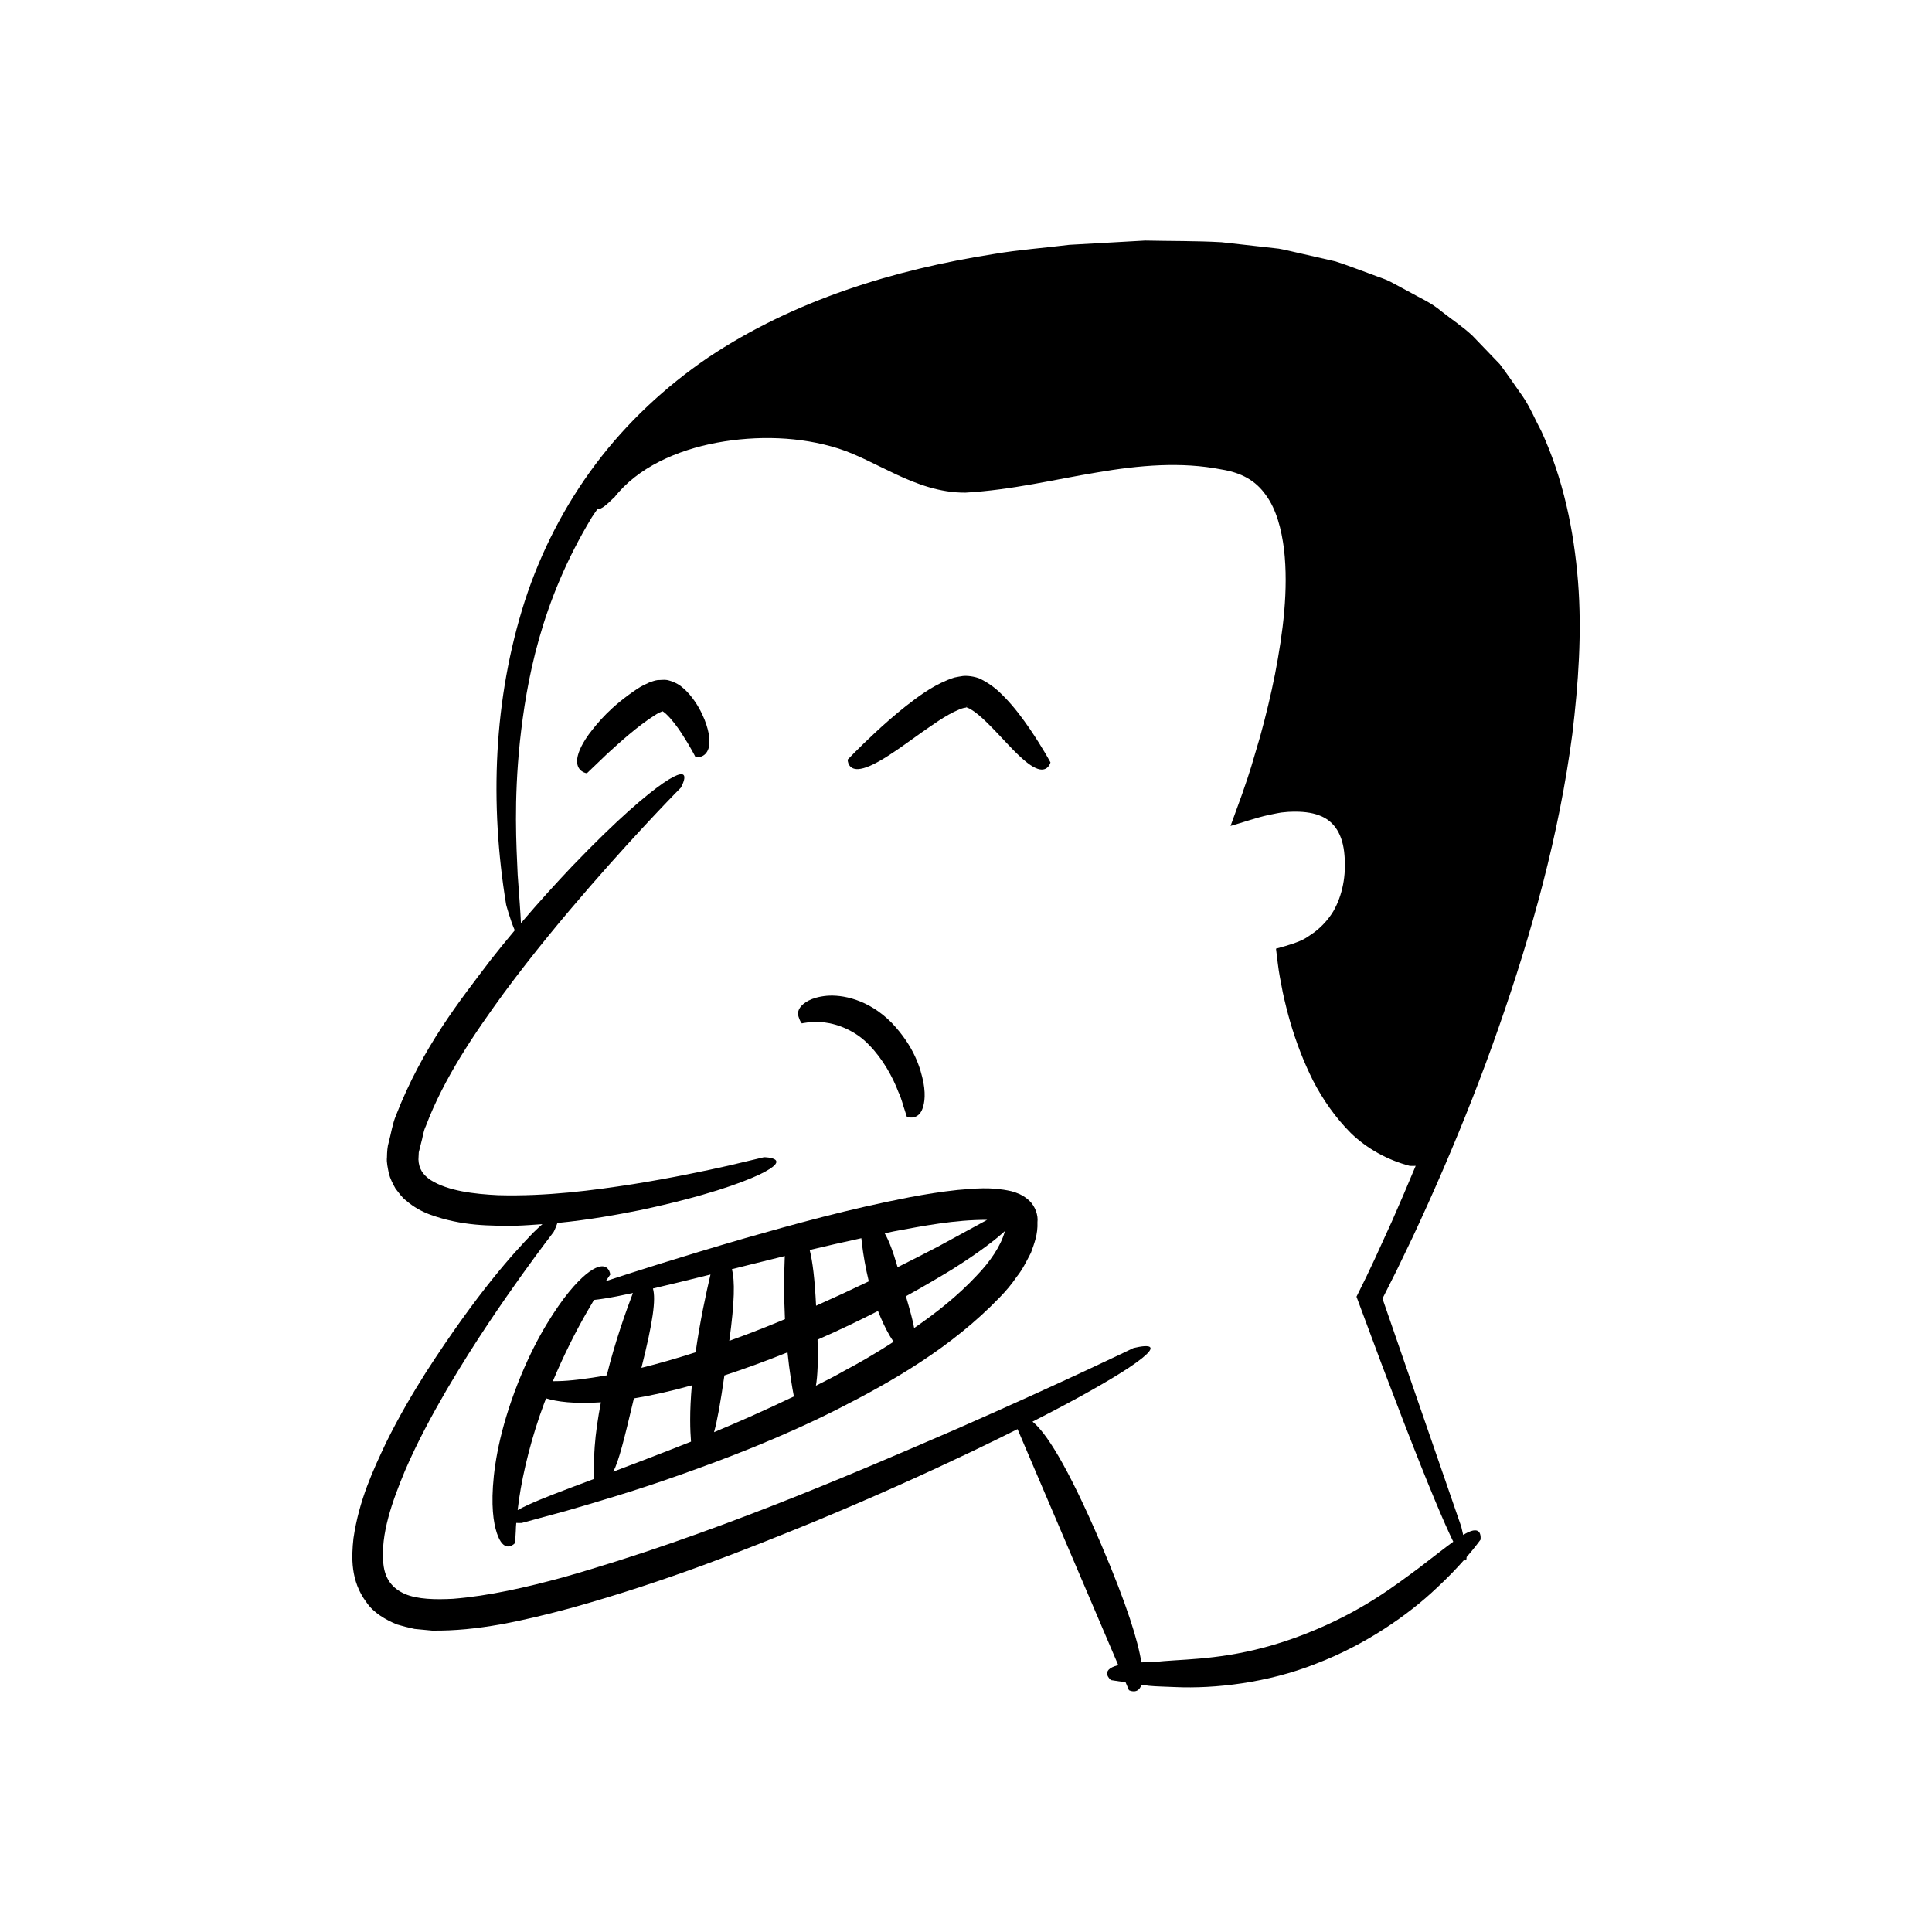<?xml version="1.0" encoding="UTF-8"?>
<!-- Uploaded to: SVG Repo, www.svgrepo.com, Generator: SVG Repo Mixer Tools -->
<svg fill="#000000" width="800px" height="800px" version="1.1" viewBox="144 144 512 512" xmlns="http://www.w3.org/2000/svg">
 <g>
  <path d="m249.16 574.49c1.535 0.457 3.121 0.855 4.695 1.191 1.52 0.145 3.059 0.293 4.609 0.441 12.109 0.18 24.152-2.578 36.957-6.008 25.523-7.133 46.195-15.457 63.656-22.559 17.418-7.207 31.449-13.629 42.828-19.059 4.328-2.074 8.16-3.961 11.754-5.762l26.691 62.543c-0.012 0.004-0.031 0.004-0.043 0.008-5.156 1.348-1.891 3.961-1.891 3.961s1.438 0.215 3.879 0.586l0.895 2.094s2.434 1.289 3.312-1.465c0.633 0.094 1.254 0.188 1.949 0.289 2.086 0.203 4.465 0.219 7.043 0.344 10.293 0.457 24.34-1.051 37.25-6.188 12.977-4.93 24.492-12.93 31.961-20.047 3.016-2.789 5.449-5.363 7.316-7.481 0.449 0.359 0.641 0.027 0.648-0.746 2.398-2.781 3.684-4.598 3.684-4.598s0.168-1.109-0.273-1.875c-0.453-0.75-1.527-0.965-3.785 0.297-0.156 0.082-0.363 0.234-0.531 0.328-0.277-1.25-0.512-2.199-0.512-2.199l-20.879-60.449 3.699-7.344 4.34-9.016c2.824-6.039 5.559-12.117 8.191-18.238 5.269-12.242 10.168-24.648 14.562-37.246 8.812-25.164 16.004-51.055 19.516-77.746 1.594-13.344 2.586-26.871 1.508-40.461-1.094-13.543-3.898-27.188-9.719-39.82-1.656-3.059-2.945-6.316-4.926-9.195-2.019-2.852-3.973-5.754-6.07-8.543l-7.277-7.57c-2.543-2.387-5.492-4.305-8.23-6.469-2.672-2.305-5.91-3.641-8.922-5.367l-4.59-2.465c-1.543-0.793-3.211-1.25-4.812-1.891-3.242-1.164-6.457-2.441-9.727-3.492l-10.004-2.285c-1.668-0.359-3.332-0.801-5.008-1.09l-5.062-0.574-10.125-1.133c-6.75-0.379-13.504-0.285-20.254-0.441l-20.066 1.129c-6.664 0.828-13.363 1.301-19.992 2.43-26.484 4.16-52.977 12.223-75.793 27.477-11.281 7.707-21.457 17.164-29.699 28.137-8.254 10.961-14.594 23.328-18.82 36.309-8.359 26.078-9.34 53.852-4.953 80.547 0 0 1.137 4.231 2.281 6.762-2.094 2.496-4.242 5.125-6.473 7.965-8.012 10.598-17.922 22.91-25.004 41.09-0.938 2.227-1.301 4.812-1.926 7.137-0.348 1.098-0.441 2.512-0.465 3.938-0.16 1.359 0.234 2.871 0.496 4.289 0.352 1.406 1.074 2.797 1.777 4.043 0.895 1.086 1.707 2.398 2.785 3.141 2.027 1.785 4.238 2.941 6.34 3.727 8.504 3.098 16.016 2.984 22.797 2.961 2.457-0.078 4.723-0.254 7-0.422-0.707 0.621-1.484 1.328-2.426 2.25-5.176 5.363-14.695 15.715-28.469 37.07-3.394 5.371-7.016 11.461-10.527 18.578-3.383 7.172-7.16 15.156-8.648 25.348-0.547 4.965-0.816 11.297 3.414 16.941 1.938 2.875 5.059 4.606 8.066 5.894zm2.074-40.52c3.363-7.836 7.297-15.035 11.09-21.57 7.664-13.062 14.953-23.484 20.102-30.711 5.188-7.211 8.297-11.211 8.297-11.211s0.613-1.211 0.992-2.379c8.527-0.84 15.805-2.18 22.008-3.418 17.391-3.715 26.641-7.156 31.434-9.359 9.5-4.559 1.316-4.652 1.316-4.652s-3.453 0.82-9.492 2.254c-6.062 1.359-14.758 3.207-25.25 4.894-10.461 1.621-22.84 3.281-35.746 2.918-6.277-0.305-13.219-1.105-17.797-3.973-2.215-1.473-3.199-3.121-3.297-5.496l0.09-1.898 0.582-2.324c0.469-1.551 0.551-3.106 1.305-4.668 4.738-12.582 12.832-24.473 20.602-35.129 7.887-10.676 15.879-20.238 22.871-28.305 14.039-16.113 24.094-26.207 24.094-26.207s4.031-7.133-4.684-1.207c-4.336 3.016-11.918 9.305-24.184 22.098-3.992 4.215-8.559 9.199-13.512 15.012-0.113-2.578-0.414-6.625-0.867-12.828-0.348-7.906-1.051-19.355 0.594-35.32 1.723-15.773 5.394-36.816 19.07-59.418 0.484-0.789 1.094-1.566 1.605-2.352 0.16 0.176 0.434 0.156 0.766 0.016 1.348-0.559 3.383-2.91 3.5-2.824 6.254-8.055 16.688-12.629 27.27-14.602 10.637-1.957 22.039-1.664 32.18 1.543 4.981 1.59 9.902 4.336 15.316 6.863 5.363 2.508 11.574 4.894 18.387 4.832 12.488-0.727 23.555-3.488 34.859-5.352 11.172-1.914 22.293-2.883 32.934-0.793 5.293 0.855 9.086 2.906 11.84 6.852 2.777 3.797 4.086 9.02 4.766 14.281 1.215 10.707-0.25 22.055-2.379 33.094-1.098 5.543-2.434 11.059-3.941 16.531l-2.414 8.168-0.984 3.059-1.414 4.141-3.035 8.355c3.297-0.945 6.926-2.219 9.996-2.887 1.398-0.27 3.387-0.742 4.258-0.75 0.664-0.062 1.328-0.141 1.977-0.133 2.602-0.078 5.168 0.156 7.262 0.965 4.195 1.531 6.293 5.328 6.699 10.543 0.484 5.32-0.508 10.645-2.973 14.906-1.285 2.113-2.965 3.961-4.949 5.484-2.484 1.617-2.5 2.316-10.227 4.394 0.309 2.449 0.613 5.352 1.023 7.512l0.77 4.043c0.574 2.676 1.246 5.332 2 7.969 1.547 5.266 3.527 10.445 6.031 15.457 2.586 4.981 5.871 9.73 10.016 13.887 4.246 4.113 9.707 7.141 15.582 8.684 0.035 0.016 0.715 0.027 1.594 0.004-2.129 5.106-4.234 10.047-6.266 14.633-1.59 3.484-3.113 6.832-4.582 10.051-0.754 1.598-1.496 3.164-2.219 4.699-0.891 1.801-1.762 3.566-2.617 5.293 2.527 6.777 4.832 12.961 6.93 18.598 2.047 5.359 3.898 10.199 5.566 14.562 3.375 8.715 6.094 15.508 8.281 20.75 2.074 4.977 3.656 8.52 4.867 11.016-2.16 1.57-4.957 3.769-8.965 6.848-6.344 4.676-15.398 11.824-30.449 17.672-15.051 5.875-26.57 6.426-34.402 6.922-1.977 0.117-3.746 0.262-5.332 0.426-1.324 0.043-2.438 0.074-3.504 0.109-0.875-5.582-3.734-15.043-10.625-31.195-9.262-21.699-14.879-29.906-18.227-32.594 12.934-6.582 20.793-11.184 25.406-14.211 12.422-8.277 1.289-5.269 1.289-5.269s-18.371 8.914-46.418 21.246c-28.055 12.137-65.746 28.434-104.71 39.5-9.719 2.641-19.598 4.918-29.117 5.676-4.672 0.246-9.422 0.156-12.777-1.285-3.348-1.488-5.277-3.981-5.695-7.918-0.844-7.879 2.438-16.82 5.633-24.52z"/>
  <path d="m326.73 328.03c-0.57-0.641-1.188-1.312-2.055-1.988-0.699-0.656-2.356-1.52-3.906-1.832-0.797-0.133-1.641 0.02-2.492 0.016-0.859 0.105-1.633 0.457-2.234 0.645-1.082 0.488-2.164 1.016-3.062 1.613-7.219 4.801-10.598 9.039-12.98 12.176-2.262 3.176-3.016 5.406-3.07 6.926-0.07 3.035 2.598 3.34 2.598 3.34s2.168-2.078 5.422-5.191c3.281-2.992 7.867-7.18 12.434-10.098 0.922-0.664 2.324-1.191 2.191-1.152 0.066 0.008 0.555 0.391 0.871 0.656 1.551 1.434 3.062 3.492 4.219 5.258 2.348 3.606 3.644 6.238 3.644 6.238s2.625 0.5 3.488-2.391c0.395-1.469 0.367-3.844-1.105-7.582-0.781-1.859-1.812-4.062-3.961-6.633z"/>
  <path d="m372.14 347.73c1.773-0.305 4.414-1.527 8.508-4.281 2.062-1.352 4.469-3.121 7.375-5.188 2.856-1.949 6.438-4.691 10.145-6.223 0.91-0.414 1.648-0.504 1.883-0.535 0.027-0.07-0.051 0.223 0.07-0.234l0.121-0.344 0.074-0.172 0.039-0.086c-0.523 1.488-0.137 0.418-0.25 0.75l0.012 0.008 0.207 0.102c0.281 0.148 0.543 0.172 0.891 0.434 1.316 0.73 2.695 1.973 3.894 3.098 2.426 2.332 4.391 4.539 6.066 6.285 3.34 3.547 5.562 5.414 7.203 6.152 3.269 1.566 4.008-1.445 4.008-1.445s-1.953-3.691-5.488-8.906c-1.805-2.602-3.938-5.609-6.926-8.641-1.469-1.512-3.219-3.059-5.719-4.356-0.98-0.648-3.453-1.184-5.074-1-0.754 0.109-1.508 0.246-2.25 0.402-0.66 0.191-1.215 0.434-1.828 0.656-4.602 1.918-7.883 4.496-11.035 6.918-3.09 2.453-5.797 4.856-8.066 6.961-4.519 4.215-7.359 7.215-7.359 7.215 0 0.004-0.055 3.094 3.5 2.43z"/>
  <path d="m356.5 415.21s0.504-0.133 1.555-0.258c1.043-0.141 2.586-0.168 4.414-0.004 3.633 0.438 8.352 2.25 11.891 6.027 3.594 3.656 6.25 8.5 7.715 12.395 0.895 1.855 1.238 3.641 1.668 4.777 0.375 1.168 0.59 1.84 0.59 1.84s2.519 0.988 3.894-1.613c0.621-1.305 1.195-3.625 0.496-7.481-0.77-3.773-2.414-9.527-8.438-15.867-6.234-6.289-13.199-7.481-17.203-7.133-4.195 0.402-6.207 1.922-7.059 3.117-0.875 1.27-0.477 2.277-0.191 3.008 0.258 0.746 0.668 1.191 0.668 1.191z"/>
  <path d="m280.51 552.89s0.066-1.176 0.184-3.238c0.008-0.605 0.055-1.309 0.117-2.059 0.777 0.043 1.438 0.012 1.438 0.012s4.231-1.148 11.629-3.16c7.367-2.141 17.906-5.168 30.328-9.582 12.418-4.391 26.824-9.887 41.637-17.348 14.746-7.484 30.309-16.41 43.133-29.738 1.609-1.652 3.125-3.438 4.477-5.441 1.492-1.812 2.598-4.129 3.754-6.332 0.898-2.488 1.863-4.91 1.73-8.133 0.238-1.781-0.598-4.184-2.082-5.598-0.762-0.738-1.648-1.344-2.617-1.809-0.91-0.395-1.562-0.625-2.273-0.797-5.449-1.219-9.754-0.672-14.176-0.316-4.352 0.461-8.543 1.141-12.625 1.91-16.301 3.137-31.043 7.254-43.664 10.852-17.195 4.996-30.34 9.223-36.961 11.406 0.742-1.121 1.184-1.746 1.184-1.746s-0.066-0.832-0.582-1.457c-0.512-0.633-1.453-1.148-3.336-0.266-1.855 0.887-4.644 3.125-8.395 8.078-3.672 4.977-8.539 12.617-13.055 24.758-4.484 12.156-5.676 21.277-5.832 27.508-0.133 6.269 0.918 9.742 1.836 11.555 1.898 3.586 4.152 0.941 4.152 0.941zm129.74-82.434c-1.012 3.703-3.859 7.922-7.457 11.633-5.094 5.453-10.832 9.922-16.531 13.855-0.355-1.996-1.078-4.641-2.191-8.422 4.793-2.637 8.828-5.035 12.25-7.109 7.098-4.477 11.391-7.793 13.973-10.16-0.023 0.066-0.008 0.133-0.043 0.203zm-29.324-0.145c7.574-1.406 16.137-3.086 24.688-3.043-3.234 1.762-7.699 4.191-13.055 7.106-3.254 1.699-6.859 3.547-10.684 5.453-1.23-4.266-2.328-7.125-3.426-8.992 0.848-0.176 1.613-0.352 2.477-0.523zm-1.105 27.734c0.344 0.57 0.668 1.047 0.988 1.527-0.434 0.281-0.879 0.586-1.309 0.859-3.926 2.481-7.769 4.742-11.57 6.742-2.602 1.492-5.172 2.797-7.703 4.055 0.453-2.617 0.602-6.488 0.434-12.199 6.031-2.648 11.301-5.191 16.02-7.606 0.965 2.469 2.043 4.769 3.141 6.621zm-7.555-25.91c0.055 0.523 0.105 1.035 0.18 1.629 0.336 2.746 0.918 6.223 1.789 9.809-4.469 2.152-9.156 4.324-13.965 6.461-0.344-7.016-0.91-11.723-1.695-14.777 4.258-1.02 8.836-2.066 13.691-3.121zm-34.312 8.215c1.477-0.371 2.91-0.73 4.492-1.129 2.969-0.73 6.184-1.531 9.539-2.359-0.008 0.145-0.016 0.258-0.02 0.406-0.191 4.363-0.238 10.172 0.043 15.992 0.004 0.109 0.016 0.215 0.02 0.324-0.52 0.215-1.035 0.441-1.555 0.656-4.398 1.824-8.824 3.523-13.203 5.098 1.422-10.371 1.504-15.973 0.684-18.988zm-1.98 28.152c5.121-1.672 10.668-3.676 16.727-6.113 0.258 2.492 0.555 4.84 0.863 6.852 0.297 1.977 0.586 3.594 0.824 4.832-7.719 3.699-14.758 6.809-21.164 9.477 0.863-3.043 1.691-7.703 2.75-15.047zm-18.938-23.035c4.184-0.973 9.246-2.207 15.25-3.703-1.121 4.762-2.828 12.613-3.941 20.613-5.027 1.617-9.852 2.996-14.363 4.117 3.078-12.238 3.871-18.086 3.055-21.027zm10.305 25.672c-0.285 3.312-0.445 6.453-0.434 9.141-0.004 2.336 0.105 4.312 0.219 5.773-2.152 0.859-4.281 1.703-6.266 2.465-5.418 2.106-10.141 3.902-14.34 5.488 1.488-2.852 2.863-8.434 5.469-19.418 4.457-0.727 9.559-1.84 15.352-3.449zm-27.922-19.234c0.707-1.246 1.367-2.363 1.992-3.406 0.727-0.078 1.523-0.176 2.481-0.328 2.012-0.301 4.633-0.812 7.836-1.508-1.785 4.68-4.773 13.035-6.926 21.816-5.289 0.93-9.777 1.484-12.902 1.535-0.527 0.02-0.938 0.016-1.391 0.02 2.863-6.856 6.102-13.23 8.91-18.129zm-17.844 49.223c1.035-7.035 3.293-16.336 6.66-25.32 0.152-0.414 0.328-0.812 0.484-1.223 2.742 0.852 7.441 1.516 14.523 1.039-0.812 4.231-1.395 8.301-1.637 11.691-0.316 4.469-0.18 7.723-0.133 8.594-8.324 3.129-13.93 5.223-17.465 6.863-1.168 0.535-2.066 0.996-2.832 1.422 0.121-0.969 0.25-1.977 0.398-3.066z"/>
 </g>
</svg>